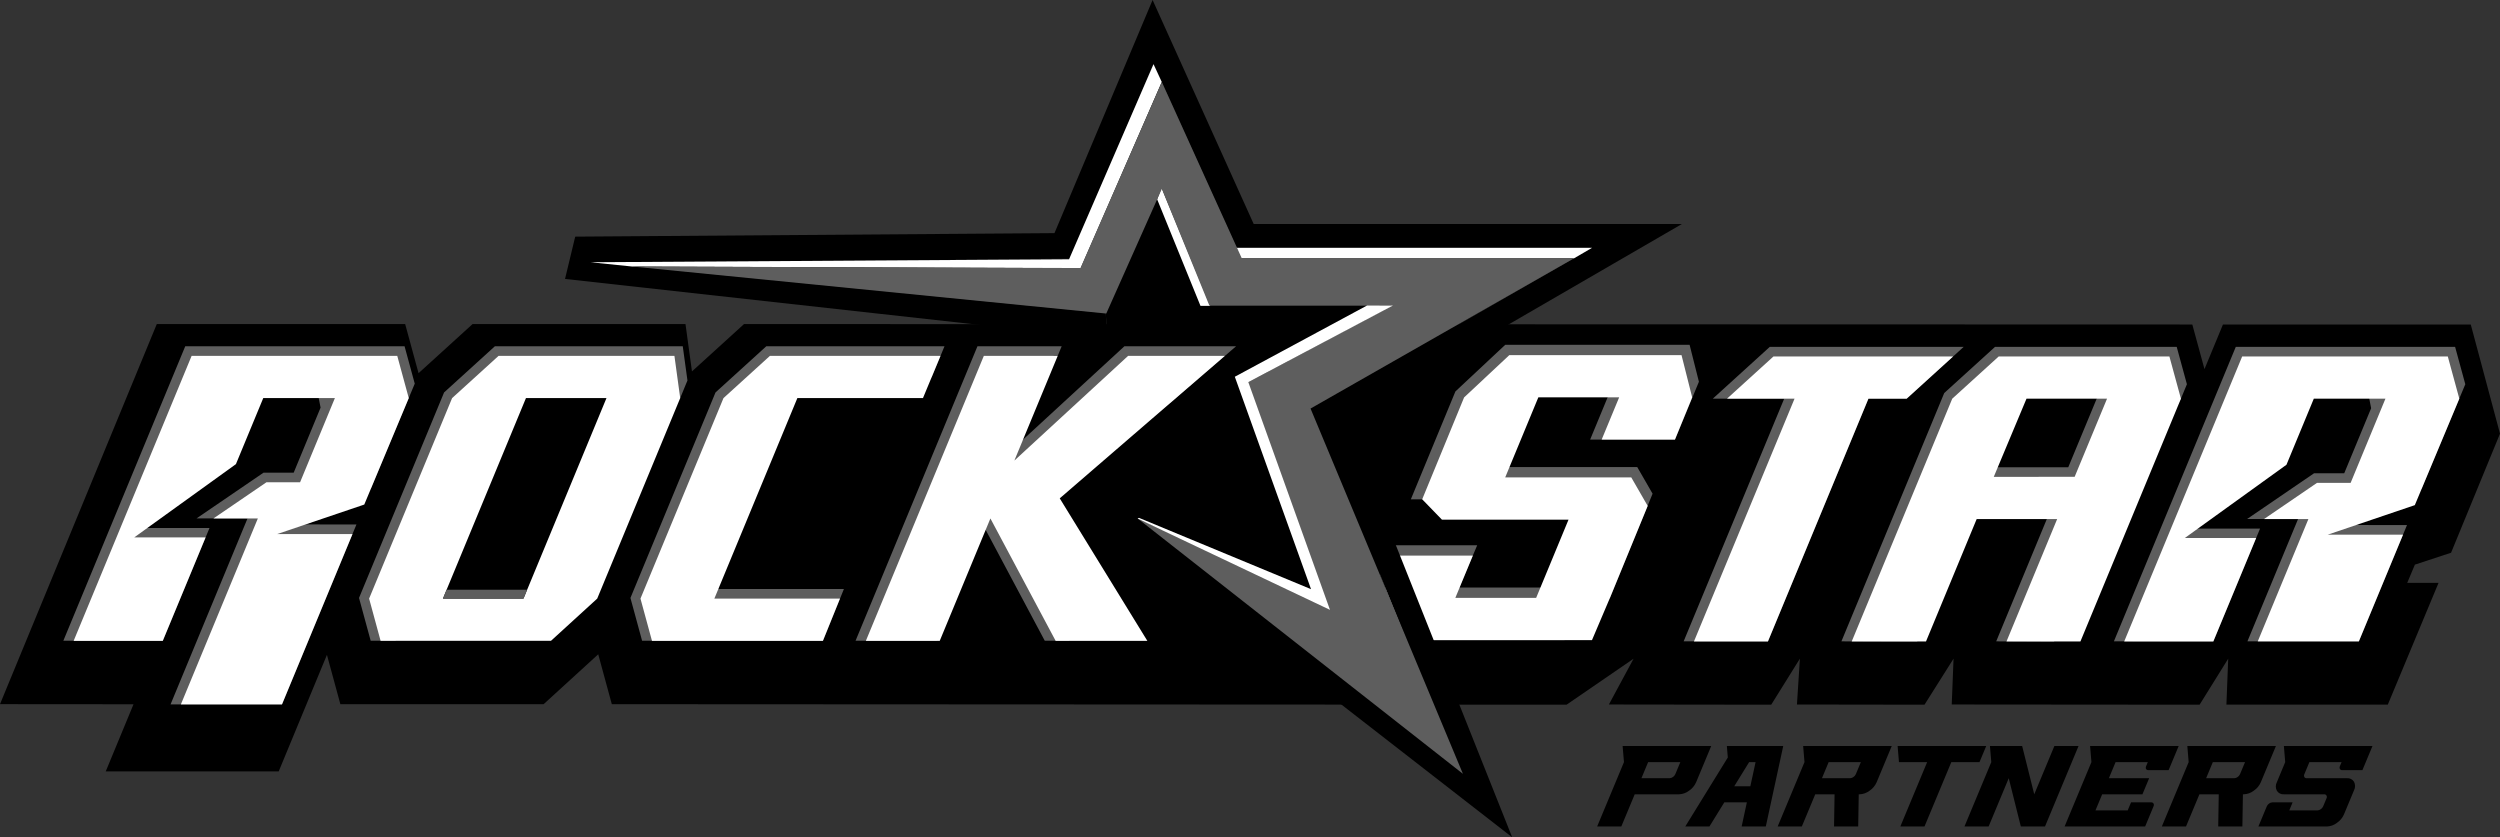 <svg width="212" height="71" viewBox="0 0 212 71" fill="none" xmlns="http://www.w3.org/2000/svg">
<rect x="0" y="0" width="212" height="71" fill="#333333" stroke="none"/>
<path d="M209.521 27.518H188.506L186.94 31.301L185.908 27.518L63.094 27.48L58.679 31.495L58.129 27.48H40.075L35.493 31.646L34.358 27.48H13.296L0 59.712L11.322 59.721L8.967 65.414H23.634L27.724 55.531L28.863 59.715H46.098L50.73 55.484L51.882 59.715L132.845 59.758L138.528 55.858L136.435 59.74L150.199 59.758L152.631 55.854L152.381 59.742L163.198 59.758L165.661 55.854L165.507 59.74L186.526 59.758L188.951 55.858H188.953L188.8 59.753H202.486L206.788 49.429H204.131L204.783 47.881L207.851 46.872L212 36.775L209.521 27.518Z" fill="black"/>
<path d="M208.193 29.414H189.595L179.258 54.387L187.539 54.392V54.386H187.693L191.651 44.828H186.125L186.252 44.011L195.507 32.42H200.642L201.072 34.618L198.791 40.133H196.232L190.554 44.011H194.343L194.876 44.014L194.539 44.825L190.582 54.386H200.032L204.113 44.526L196.871 44.519L197.112 43.002L205.351 41.448L208.576 33.737L209.058 32.584L208.193 29.414Z" fill="#5E5E5E"/>
<path d="M142.773 54.387L149.922 54.392L158.443 33.807H161.684L166.52 29.414H150.077L145.243 33.809L151.3 33.807L142.773 54.387Z" fill="#5E5E5E"/>
<path d="M150.391 30.227L146.449 33.809H152.177L143.648 54.394H149.921L158.442 33.809H161.684L165.625 30.227H150.391Z" fill="white"/>
<path fill-rule="evenodd" clip-rule="evenodd" d="M162.572 54.41L167.242 43.761L173.656 43.809L169.278 54.387L174.18 54.41L184.943 33.807L185.45 32.583L184.585 29.414H169.178L164.87 33.33L156.152 54.387L162.572 54.41ZM171.235 33.53L177.886 33.601L175.389 39.623L169.038 39.623L171.235 33.53Z" fill="#5E5E5E"/>
<path fill-rule="evenodd" clip-rule="evenodd" d="M157.027 54.394L165.55 33.809L169.491 30.227H183.965L184.943 33.809L176.421 54.394H170.152L174.448 44.016H167.622L163.326 54.394L157.027 54.394ZM171.847 33.809H178.677L175.93 40.435L169.072 40.436L171.847 33.809Z" fill="white"/>
<path d="M187.69 54.394H180.133L190.137 30.227H207.573L208.55 33.809L204.777 42.836L197.393 45.339H203.777L200.031 54.389H191.458L195.752 44.017H191.986L196.483 40.946H199.334L202.285 33.809H196.211L193.893 39.41L185.271 45.623H191.321L187.69 54.394Z" fill="white"/>
<path d="M117.16 54.281L116.195 50.728L118.038 46.241H125.265L123.753 49.823H131.266L133.842 43.776L120.604 42.342H119.64L123.419 33.193L127.645 29.238H143.278L144.068 32.372L142.037 37.279H134.843L136.453 33.388L129.2 33.629L126.765 39.61H138.84L140.139 41.865L136.524 50.704L132.671 54.281H117.16Z" fill="#5E5E5E"/>
<path d="M118.066 54.281L117.141 50.698L118.624 47.116L124.896 47.116L123.413 50.698H130.266L133.01 44.068H122.277L120.602 42.341L124.155 33.702L127.99 30.113H142.593L143.497 33.702L142.035 37.278H135.821L137.304 33.696H130.451L127.641 40.485L138.332 40.485L139.724 42.901L136.522 50.704L135.001 54.281L118.066 54.281Z" fill="white"/>
<path d="M137.598 63.262H145.111L143.832 66.333C143.704 66.626 143.494 66.877 143.228 67.054C142.984 67.242 142.688 67.347 142.381 67.357H138.624L137.487 70.087H135.438L137.713 64.627L137.598 63.262ZM142.066 65.651L142.493 64.627H139.762L139.193 65.992H141.583C141.686 65.988 141.784 65.952 141.865 65.889C141.954 65.831 142.024 65.748 142.066 65.651Z" fill="black"/>
<path d="M151.218 63.262L149.74 70.087H147.691L148.134 68.039H146.222L144.959 70.087H142.91L146.518 64.237L146.437 63.262L151.218 63.262ZM147.064 66.674H148.43L148.873 64.627H148.327L147.064 66.674Z" fill="black"/>
<path d="M159.14 66.333C159.012 66.626 158.803 66.877 158.537 67.054C158.293 67.242 157.997 67.347 157.689 67.357H157.621L157.576 70.087H155.527L155.572 67.357H153.933L152.795 70.087H150.746L153.021 64.627L152.907 63.262H160.42L159.14 66.333ZM154.502 65.992H156.892C156.994 65.988 157.093 65.952 157.173 65.889C157.262 65.831 157.332 65.748 157.375 65.651L157.802 64.627H155.07L154.502 65.992Z" fill="black"/>
<path d="M160.918 63.262H168.431L167.862 64.627H165.472L163.197 70.087H161.148L163.423 64.627H161.032L160.918 63.262Z" fill="black"/>
<path d="M174.211 63.262H176.26L173.416 70.087H171.367L170.341 65.992L168.635 70.087H166.586L168.861 64.627L168.747 63.262H171.479L172.504 67.357L174.211 63.262Z" fill="black"/>
<path d="M182.191 65.309C182.135 65.312 182.08 65.297 182.034 65.265C182.014 65.251 181.998 65.233 181.985 65.212C181.973 65.191 181.965 65.168 181.963 65.144C181.956 65.084 181.966 65.023 181.992 64.968L182.134 64.627H179.402L178.833 65.992H182.248L181.679 67.357H178.264L177.696 68.722H180.428L180.712 68.039H182.419C182.458 68.036 182.497 68.044 182.532 68.061C182.567 68.078 182.597 68.104 182.618 68.137C182.638 68.174 182.649 68.216 182.649 68.258C182.649 68.301 182.639 68.343 182.618 68.38L181.908 70.087H175.078L177.353 64.627L177.239 63.262H184.752L183.898 65.309L182.191 65.309Z" fill="black"/>
<path d="M191.718 66.333C191.591 66.626 191.381 66.877 191.115 67.054C190.871 67.242 190.575 67.347 190.267 67.357H190.199L190.154 70.087H188.105L188.15 67.357H186.511L185.373 70.087H183.324L185.599 64.627L185.485 63.262H192.998L191.718 66.333ZM187.08 65.992H189.47C189.572 65.988 189.671 65.952 189.752 65.889C189.84 65.831 189.91 65.748 189.953 65.651L190.38 64.627H187.648L187.08 65.992Z" fill="black"/>
<path d="M198.625 65.309C198.585 65.314 198.545 65.306 198.509 65.288C198.473 65.27 198.444 65.242 198.423 65.207C198.405 65.17 198.396 65.129 198.396 65.088C198.397 65.046 198.407 65.005 198.425 64.968L198.567 64.627H195.836L195.41 65.651C195.391 65.688 195.381 65.728 195.38 65.77C195.38 65.811 195.389 65.852 195.407 65.889C195.427 65.924 195.457 65.952 195.493 65.97C195.528 65.989 195.569 65.996 195.608 65.992H199.024C199.141 65.982 199.259 66.005 199.365 66.058C199.47 66.112 199.558 66.193 199.62 66.294C199.678 66.405 199.709 66.529 199.709 66.655C199.709 66.78 199.679 66.904 199.621 67.016L198.768 69.063C198.64 69.356 198.431 69.606 198.165 69.784C197.921 69.971 197.625 70.077 197.317 70.087H191.512L192.223 68.38C192.264 68.282 192.333 68.197 192.422 68.137C192.504 68.075 192.604 68.041 192.706 68.039H194.414L194.13 68.722H196.52C196.622 68.718 196.721 68.682 196.802 68.619C196.89 68.561 196.961 68.478 197.004 68.38L197.288 67.698C197.307 67.661 197.316 67.62 197.316 67.578C197.315 67.537 197.305 67.496 197.285 67.459C197.265 67.425 197.236 67.398 197.202 67.38C197.167 67.362 197.128 67.354 197.089 67.357H193.674C193.556 67.367 193.438 67.344 193.333 67.29C193.227 67.237 193.139 67.155 193.078 67.054C193.019 66.943 192.988 66.82 192.988 66.694C192.988 66.568 193.018 66.445 193.076 66.333L193.786 64.627L193.673 63.262H201.186L200.332 65.309L198.625 65.309Z" fill="black"/>
<path d="M94.505 34.591L93.76 26.556L51.641 22.349L90.856 21.931L97.809 5.411L104.917 21.159H134.733L111.406 34.591L123.282 64.415L95.203 42.593L100.281 35.517L94.505 34.591Z" fill="black"/>
<path fill-rule="evenodd" clip-rule="evenodd" d="M47.914 23.654L91.834 28.521L92.568 36.469L96.485 37.097L92.233 43.023L128.232 71L114.106 35.525L142.624 18.997H106.314L97.74 0L89.419 19.769L48.778 20.067L47.914 23.654ZM93.76 26.556L94.505 34.591L100.281 35.517L95.203 42.593L123.282 64.415L111.406 34.591L134.733 21.159H104.917L97.809 5.411L90.856 21.931L51.641 22.349L93.76 26.556Z" fill="black"/>
<path d="M105.203 21.904L104.844 21.016H135.004L133.48 21.904H105.203Z" fill="white"/>
<path d="M101.8 25.936L98.125 16.897L98.505 15.93L102.63 25.936H101.8Z" fill="white"/>
<path d="M98.518 6.955L91.639 22.745L53.598 22.601L50.07 22.239L90.656 21.985L97.818 5.441L98.518 6.955Z" fill="white"/>
<path d="M133.503 21.89H105.296L98.522 6.953L91.627 22.729L53.602 22.598L93.812 26.588L98.522 16.016L102.557 25.918H118.031L105.753 32.463L112.116 51.02L96.475 43.971L124.056 65.621L111.134 34.645L133.503 21.89Z" fill="#5E5E5E"/>
<path fill-rule="evenodd" clip-rule="evenodd" d="M105.858 32.407L118.117 25.911L115.934 25.902L104.712 31.948L111.175 49.962L96.586 43.913L96.469 43.974L112.782 51.716L105.858 32.407Z" fill="white"/>
<path d="M88.918 42.507L99.397 34.023L104.821 29.363H95.349L86.44 37.566L89.35 30.174H89.694L90.03 29.363H82.888L72.551 54.336H79.419L83.555 44.877L88.596 54.336H90.659L88.918 42.507Z" fill="#5E5E5E"/>
<path d="M83.986 43.965L89.518 54.343H97.294L89.866 42.26L103.869 30.176H95.665L86.018 39.057L89.695 30.176H83.43L73.426 54.343H79.69L83.986 43.965Z" fill="white"/>
<path d="M66.453 31.999H79L80.094 29.363H64.982L60.675 33.279L53.461 50.705L54.449 54.336H69.789L71.563 49.949H60.888L66.453 31.999Z" fill="#5E5E5E"/>
<path d="M55.288 54.343L54.312 50.761L61.351 33.758L65.292 30.176H79.755L78.268 33.758H67.616L60.578 50.761H71.23L69.781 54.343H55.288Z" fill="white"/>
<path d="M57.681 33.757L58.296 32.264L57.898 29.363H41.966L37.658 33.279L30.445 50.705L31.434 54.336H33.517L57.681 33.757Z" fill="#5E5E5E"/>
<path d="M46.727 54.338L50.644 50.761L57.681 33.758L57.191 30.176H42.28L38.339 33.758L31.301 50.761L32.274 54.338H46.727Z" fill="white"/>
<path d="M37.562 50.76L44.601 33.758H51.429L44.392 50.76H37.562Z" fill="black"/>
<path d="M37.562 50.76L37.868 50.012H44.696L44.392 50.76H37.562Z" fill="#5E5E5E"/>
<path fill-rule="evenodd" clip-rule="evenodd" d="M15.709 29.363H34.307L35.171 32.534L34.689 33.686L31.464 41.397L23.225 42.952L22.984 44.468L30.227 44.475L23.912 59.732H14.463L20.652 44.775L20.99 43.964L20.457 43.96H16.668L22.346 40.083H24.905L27.185 34.567L26.755 32.369H21.62L12.366 43.96L12.239 44.777H17.765L13.804 54.342L5.371 54.336L15.709 29.363Z" fill="#5E5E5E"/>
<path fill-rule="evenodd" clip-rule="evenodd" d="M6.246 54.343H13.803L17.434 45.572H11.384L20.006 39.359L22.324 33.758H28.398L25.447 40.895H22.596L18.099 43.966H21.865L15.338 59.734H23.911L29.891 45.288H23.506L30.891 42.786L34.663 33.758L33.687 30.176H16.25L6.246 54.343Z" fill="white"/>
</svg>
